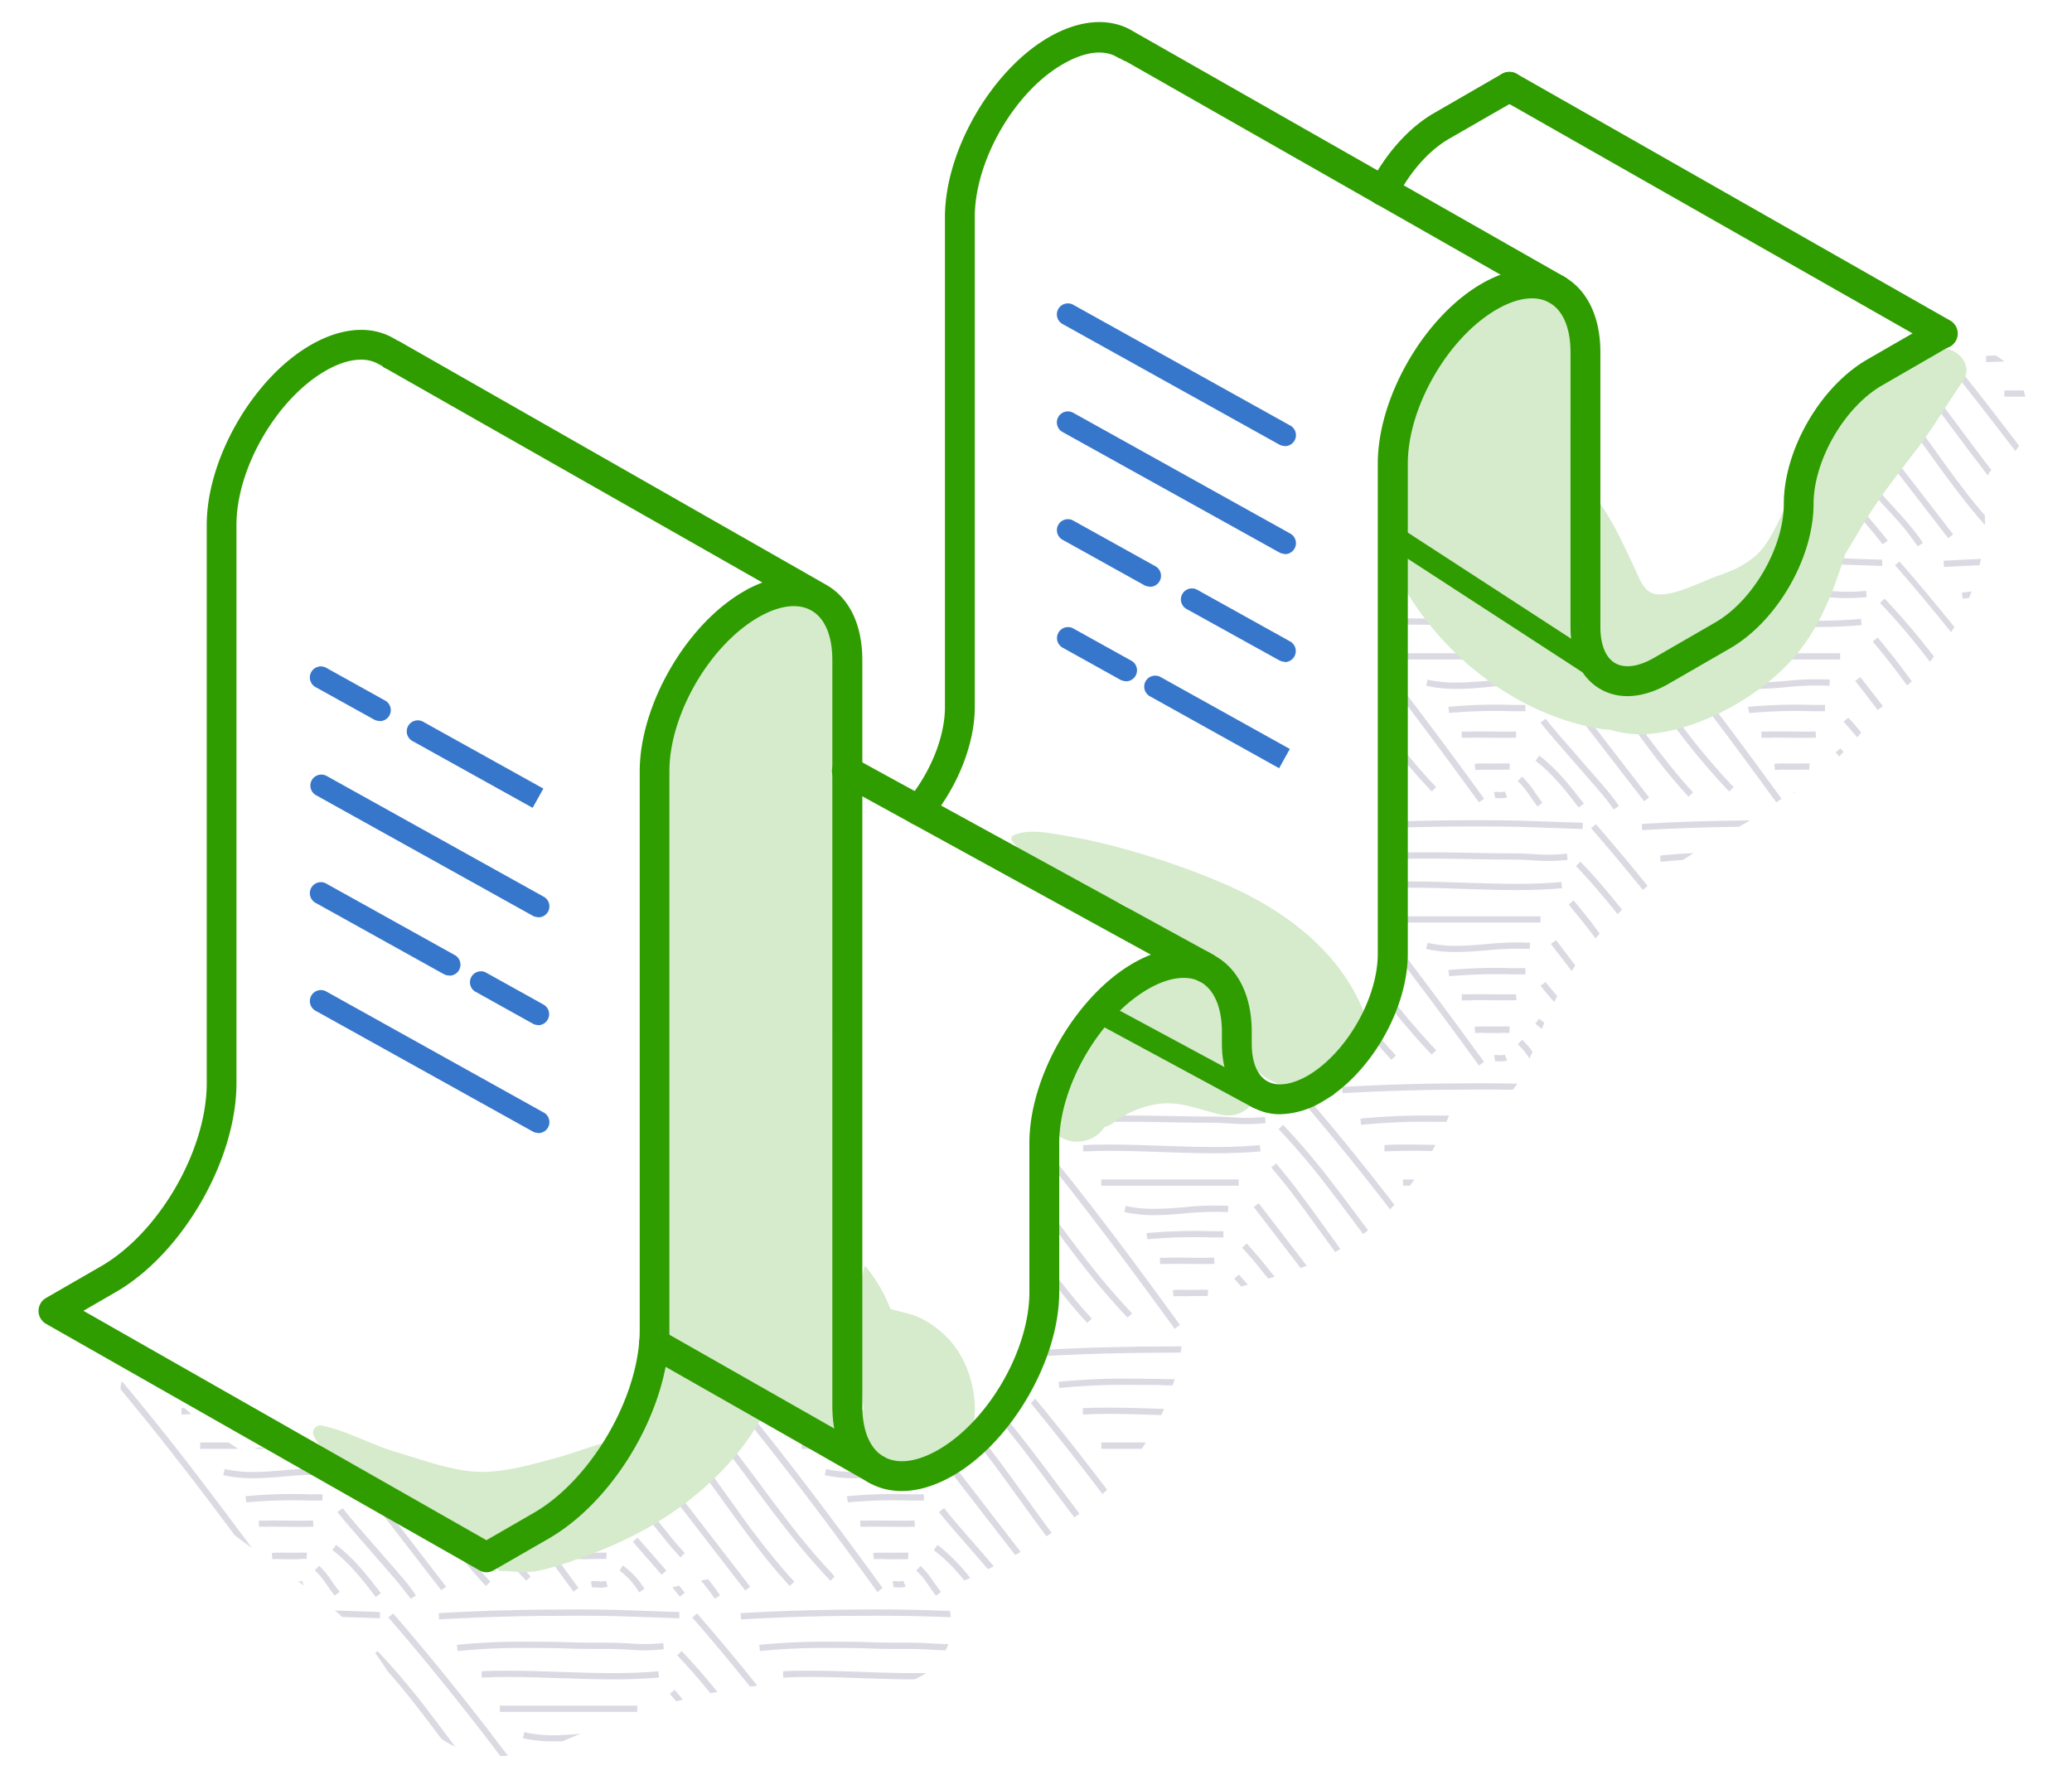 <svg id="Layer_1" data-name="Layer 1" xmlns="http://www.w3.org/2000/svg" viewBox="0 0 398 341"><defs><style>.cls-1{fill:#dbdae3;}.cls-2{fill:#d5ebcc;}.cls-3,.cls-5{fill:#2f9d00;}.cls-3{stroke:#2f9d00;stroke-miterlimit:10;stroke-width:1.5px;}.cls-4{fill:#3777cb;}</style></defs><path class="cls-1" d="M382,69.56c.95-.06,1.94-.08,3-.1a11.51,11.51,0,0,0-1.66-1.17l-1.84.07,0,1.2Z"/><path class="cls-1" d="M388.71,75H385v1.2h4A11.88,11.88,0,0,0,388.71,75Z"/><path class="cls-1" d="M347.79,102.69l-.33-1.16a5,5,0,0,1-1.49.1h-.42l-.18,1.19.55,0A6.22,6.22,0,0,0,347.79,102.69Z"/><path class="cls-1" d="M350.67,98.58l-.62,1a13.72,13.72,0,0,1,4,4.48l1.1-.48A14.7,14.7,0,0,0,350.67,98.58Z"/><path class="cls-1" d="M382.49,80.64q2.25,2.91,4.62,6a10.16,10.16,0,0,0,.73-1c-1.51-2-3-3.9-4.4-5.75-3.5-4.54-6.85-8.76-10.11-12.74l-1.35.26C375.37,71.55,378.85,75.93,382.49,80.64Z"/><path class="cls-1" d="M347.52,97.32l.07-1.2c-.34,0-.66,0-1,0q-.15.6-.27,1.2C346.73,97.3,347.11,97.3,347.52,97.32Z"/><path class="cls-1" d="M362.6,103.84c-1.74-2.25-4.35-5.22-6.65-7.83-.89-1-1.73-2-2.43-2.78l-.91.78c.7.82,1.54,1.78,2.43,2.79,2.29,2.6,4.89,5.55,6.61,7.78Z"/><path class="cls-1" d="M363.52,97.21c-1.45-1.59-3-3.23-4.28-4.95s-2.78-3.41-4.23-5l-.88.82c1.43,1.54,2.94,3.32,4.15,4.88,1.36,1.76,2.88,3.42,4.35,5s3,3.23,4.28,5c.54.7,1,1.37,1.46,2l1-.66c-.46-.69-.95-1.38-1.51-2.11C366.51,100.48,365,98.81,363.52,97.21Z"/><path class="cls-1" d="M369.82,86c2.14,3,4.36,6.07,6.63,9,1.69,2.19,3.28,4.13,4.83,5.88,0-.61,0-1.22,0-1.83-1.25-1.46-2.54-3-3.89-4.79-2.26-2.92-4.47-6-6.6-9s-4.34-6-6.59-8.94c-1.07-1.39-2.08-2.65-3.06-3.82l-.95.74c1,1.18,2,2.43,3.06,3.81C365.5,80,367.69,83,369.82,86Z"/><path class="cls-1" d="M350.56,86.11v-.62l-.31.62Z"/><path class="cls-1" d="M370.51,76.35c1.79,2.31,3.53,4.66,5.27,7s3.49,4.69,5.29,7l.74,1c.2-.33.34-.59.29-.6.14-.15.29-.29.43-.43l-.51-.67c-1.79-2.31-3.53-4.65-5.27-7s-3.49-4.7-5.29-7-3.47-4.4-5.08-6.29c-.37.18-.75.36-1.11.55C366.92,71.81,368.65,73.94,370.51,76.35Z"/><rect class="cls-1" x="365.16" y="76.84" width="1.2" height="29.22" transform="translate(20.39 242.66) rotate(-37.68)"/><path class="cls-1" d="M348.06,91.16l.76,0-.07-1.21h-.24a3.65,3.65,0,0,1-.14.35C348.26,90.58,348.16,90.87,348.06,91.16Z"/><path class="cls-1" d="M279.68,181.7a24.67,24.67,0,0,1-5.47-.56l-.27,1.17a25.32,25.32,0,0,0,5.74.59c2,0,4-.17,6-.33a53.89,53.89,0,0,1,8.15-.25l.09-1.2a56.25,56.25,0,0,0-8.34.25C283.64,181.53,281.64,181.7,279.68,181.7Z"/><path class="cls-1" d="M301,164a33.79,33.79,0,0,1-6.47.08c-1.22-.07-2.47-.14-4.1-.14-2.65,0-5.28-.05-7.92-.1s-5.28-.1-7.93-.1c-1.9,0-3.68,0-5.35.08,0,.41-.05.81-.08,1.21,1.7-.06,3.5-.08,5.43-.08,2.64,0,5.28.05,7.91.09s5.29.1,7.94.1c1.59,0,2.83.07,4,.14a35.91,35.91,0,0,0,6.67-.08Z"/><rect class="cls-1" x="269.51" y="176.04" width="26.4" height="1.2"/><path class="cls-1" d="M315.43,159.48c5.84-.35,12-.56,18.61-.65l2.15-1.23c-7.47.07-14.34.29-20.83.68Z"/><path class="cls-1" d="M301.32,173.77l.34.44c1,1.2,2.08,2.49,3.19,3.93.54.7,1.08,1.42,1.62,2.14l.81-.92c-.49-.66-1-1.31-1.48-2-1.25-1.61-2.41-3.05-3.54-4.39Z"/><path class="cls-1" d="M302.72,166.38c2.53,2.64,5.1,5.62,8,9.25.28-.29.57-.58.86-.86-2.86-3.61-5.42-6.58-8-9.22Z"/><path class="cls-1" d="M306.54,158.33l-.91.79c3.25,3.73,6.55,7.67,9.95,11.87l.55-.48.37-.31C313.09,166,309.79,162.06,306.54,158.33Z"/><path class="cls-1" d="M294.91,196.68q.64.48,1.26,1l.15-.38.32-.8c-.34-.28-.67-.55-1-.81Z"/><path class="cls-1" d="M293,186l-2.4,0a99.7,99.7,0,0,0-12.39.36l.17,1.2a100.24,100.24,0,0,1,12.2-.36l2.42,0Z"/><path class="cls-1" d="M298.9,180.61l-1,.74,4,5.2c.23-.36.45-.73.69-1.08Z"/><path class="cls-1" d="M295.92,189.39c.51.66,1.45,1.79,2.6,3.13l.6-1.15c-1-1.16-1.8-2.13-2.25-2.71Z"/><path class="cls-1" d="M299.91,169.45c-2.62.24-5.5.35-8.79.35s-6.75-.12-10.06-.23-6.71-.23-10-.23c-.77,0-1.51,0-2.23,0,0,.4-.07.8-.11,1.2l2.34,0c3.3,0,6.7.12,10,.23s6.74.23,10.1.23,6.24-.11,8.9-.35Z"/><path class="cls-1" d="M288.08,202.72a4.13,4.13,0,0,0-1.11,0l.24,1.18a3.06,3.06,0,0,1,.8,0h.48a2.63,2.63,0,0,0,1-.18l-.45-1.11A2.58,2.58,0,0,1,288.08,202.72Z"/><path class="cls-1" d="M319,165.57c1.36-.15,2.76-.26,4.23-.36.69-.44,1.38-.88,2.08-1.31-2.29.1-4.41.25-6.44.47Z"/><path class="cls-1" d="M293.81,203.37c.06-.13.11-.27.16-.41s.15-.32.4-.89a13.93,13.93,0,0,0-2-2.33l-.83.88A14,14,0,0,1,293.81,203.37Z"/><path class="cls-1" d="M269.36,157.78l0,1.2c4.71-.14,9.64-.21,14.88-.21,5.92,0,8.93.12,13.08.27,1.89.07,4,.15,6.7.23l0-1.2c-2.69-.08-4.8-.16-6.68-.23-4.17-.16-7.18-.27-13.13-.27C279,157.57,274.06,157.64,269.36,157.78Z"/><path class="cls-1" d="M291.19,191c-1.26.07-5.6,0-7.1,0-.42,0-.82,0-1.25,0s-1.2.07-2.06,0l0,1.2h.69c.58,0,1.05,0,1.48-.05a11.11,11.11,0,0,1,1.15,0c1.51,0,5.91.06,7.19,0Z"/><path class="cls-1" d="M290,197.21c-.77-.05-1.46,0-2.19,0s-1.41,0-2.24,0a20,20,0,0,0-2.34.05l.13,1.2a17.38,17.38,0,0,1,2.19,0c.86,0,1.6,0,2.3,0a20.42,20.42,0,0,1,2.07,0Z"/><path class="cls-1" d="M303.23,155.12l1-.74c-2.44-3.15-5.21-6.73-8.57-9.21l-.71,1C298.13,148.52,300.84,152,303.23,155.12Z"/><rect class="cls-1" x="269.51" y="125.5" width="26.4" height="1.2"/><path class="cls-1" d="M282.44,114.52c2.07,0,4.13.07,6.2.08l-.23-.31c-.21-.29-.43-.56-.66-.83l-.05-.07-5.24-.07c-2.64,0-5.28-.1-7.93-.1h-1.85l-.4.53a5.35,5.35,0,0,0-1.77.71c1.28,0,2.61,0,4,0C277.17,114.42,279.81,114.47,282.44,114.52Z"/><path class="cls-1" d="M292.36,149.2l-.83.87a14.55,14.55,0,0,1,2.29,2.78c.4.58.85,1.24,1.51,2.09l.95-.74c-.64-.82-1.08-1.47-1.47-2A15.38,15.38,0,0,0,292.36,149.2Z"/><path class="cls-1" d="M285.68,132a55.18,55.18,0,0,1,8.15-.24l.09-1.2a53.66,53.66,0,0,0-8.34.25c-1.94.16-3.94.32-5.9.32a24.09,24.09,0,0,1-5.47-.56l-.27,1.17a25.3,25.3,0,0,0,5.74.6C281.69,132.36,283.71,132.19,285.68,132Z"/><path class="cls-1" d="M364,108.58c3.51,4,7.08,8.29,10.78,12.88.21-.35.44-.69.64-1l0,0c-3.61-4.47-7.11-8.64-10.54-12.58Z"/><path class="cls-1" d="M348.68,120.46c3.33,0,6.24-.12,8.91-.36l-.11-1.2c-2.63.24-5.51.36-8.8.36s-6.75-.12-10.05-.23l-1.2,0-.89.55-1,.59,3,.1C341.9,120.34,345.32,120.46,348.68,120.46Z"/><path class="cls-1" d="M324.08,131.19c5.08,6.58,10.53,13.88,17.12,22.95l1-.7c-6.6-9.09-12.05-16.4-17.14-23-.87-1.13-1.74-2.24-2.59-3.33l-1.14.49Z"/><path class="cls-1" d="M295.92,138.84c1.16,1.52,4.54,5.39,7.53,8.8,2.3,2.64,4.47,5.12,5.05,5.87s1,1.37,1.46,2l1-.66c-.45-.69-.94-1.38-1.51-2.11s-2.68-3.17-5.1-5.93c-3-3.4-6.34-7.26-7.48-8.74Z"/><path class="cls-1" d="M359.73,123.22l.35.45c1,1.19,2.07,2.49,3.18,3.93s2.06,2.72,3.08,4.1c.3-.27.59-.55.88-.83-1-1.35-2-2.7-3-4-1.25-1.61-2.4-3-3.54-4.39Z"/><path class="cls-1" d="M370.51,126.89l.19.25c.27-.31.52-.64.78-1A136.93,136.93,0,0,0,362,115l-.87.83A133.14,133.14,0,0,1,370.51,126.89Z"/><path class="cls-1" d="M352,113.56c-1.21-.07-2.47-.15-4.1-.15-1.44,0-2.87,0-4.3,0-.09.4-.19.8-.28,1.19,1.52,0,3.05.05,4.58.05s2.84.07,4,.14a35.91,35.91,0,0,0,6.67-.08l-.13-1.2A35.51,35.51,0,0,1,352,113.56Z"/><path class="cls-1" d="M290.58,136.64l2.42,0v-1.21h-2.4a99.7,99.7,0,0,0-12.39.36l.17,1.19A98.38,98.38,0,0,1,290.58,136.64Z"/><path class="cls-1" d="M356.36,130.8l4.32,5.6c.33-.23.64-.48,1-.73l-4.33-5.6Z"/><path class="cls-1" d="M288.08,152.17a4.59,4.59,0,0,0-1.11,0l.24,1.18a3.57,3.57,0,0,1,.8,0l.48,0a2.82,2.82,0,0,0,1-.18l-.45-1.12A2.58,2.58,0,0,1,288.08,152.17Z"/><path class="cls-1" d="M343.24,132a55.18,55.18,0,0,1,8.15-.24l.1-1.2a53.79,53.79,0,0,0-8.35.25c-1.94.16-3.94.32-5.9.32a23.94,23.94,0,0,1-5.46-.56l-.28,1.17a25.3,25.3,0,0,0,5.74.6C339.25,132.36,341.28,132.19,343.24,132Z"/><rect class="cls-1" x="327.07" y="125.5" width="26.4" height="1.2"/><path class="cls-1" d="M340.47,141.72a11.34,11.34,0,0,1,1.16,0c1.51,0,5.9.07,7.19,0l-.07-1.2c-1.26.07-5.6,0-7.1,0-.42,0-.82,0-1.25,0a18.76,18.76,0,0,1-2.06,0l0,1.21H339C339.57,141.77,340,141.74,340.47,141.72Z"/><path class="cls-1" d="M282.91,141.72a11.14,11.14,0,0,1,1.15,0c1.51,0,5.91.07,7.19,0l-.06-1.2c-1.26.07-5.6,0-7.1,0-.42,0-.82,0-1.25,0a18.82,18.82,0,0,1-2.06,0l0,1.21h.69C282,141.77,282.48,141.74,282.91,141.72Z"/><path class="cls-1" d="M354.13,138.66c.87.93,1.76,2,2.61,3,.27-.31.53-.63.78-.94-.82-1-1.68-2-2.51-2.85Z"/><path class="cls-1" d="M285.58,147.89c.86,0,1.6,0,2.3,0a20.42,20.42,0,0,1,2.07,0l.08-1.2a20,20,0,0,0-2.19,0c-.68,0-1.41,0-2.24,0a18,18,0,0,0-2.34.05l.13,1.19A19.49,19.49,0,0,1,285.58,147.89Z"/><path class="cls-1" d="M318.34,133.17l-2.7-3.61-1.25.34,3,4c1.75,2.35,3.49,4.69,5.28,7a135.82,135.82,0,0,0,9.47,11.16l.87-.83a133.14,133.14,0,0,1-9.38-11.06C321.82,137.85,320.08,135.51,318.34,133.17Z"/><path class="cls-1" d="M343.14,147.89c.86,0,1.6,0,2.3,0a20.62,20.62,0,0,1,2.08,0l.07-1.2a20,20,0,0,0-2.19,0c-.68,0-1.4,0-2.24,0a18,18,0,0,0-2.34.05l.13,1.19A19.59,19.59,0,0,1,343.14,147.89Z"/><path class="cls-1" d="M318,145.51c2.26,2.92,4.33,5.39,6.34,7.55l.88-.82c-2-2.13-4-4.58-6.26-7.47s-4.47-6-6.61-9c-1.34-1.88-2.72-3.79-4.12-5.68q-1-.24-1.92-.57c1.72,2.29,3.42,4.65,5.07,6.95C313.55,139.49,315.76,142.57,318,145.51Z"/><path class="cls-1" d="M352.61,144.56l.66.76c.29-.28.57-.57.85-.86-.21-.23-.41-.47-.6-.69Z"/><path class="cls-1" d="M344.59,152.2l0,.16.26-.18Z"/><rect class="cls-1" x="306.75" y="127.39" width="1.2" height="29.22" transform="translate(-22.69 217.49) rotate(-37.68)"/><path class="cls-1" d="M344.56,108.24c4.19,0,6.85.13,10.29.26,1.89.07,4,.15,6.7.23l0-1.21c-2.7-.07-4.8-.15-6.69-.22-3.41-.13-6-.23-10.16-.26,0,.24-.07.47-.11.71S344.58,108.08,344.56,108.24Z"/><path class="cls-1" d="M348.15,136.64l2.41,0v-1.21h-2.4a99.76,99.76,0,0,0-12.39.36L336,137A98.26,98.26,0,0,1,348.15,136.64Z"/><path class="cls-1" d="M281,120.23c3.32.11,6.74.23,10.1.23l2.34,0c-.36-.39-.73-.79-1.08-1.19h-1.26c-3.34,0-6.75-.12-10.06-.23s-6.71-.24-10-.24c-1.33,0-2.57,0-3.75.06a9.85,9.85,0,0,0-.2,1.21c1.24,0,2.54-.06,3.95-.06C274.33,120,277.73,120.11,281,120.23Z"/><path class="cls-1" d="M284.21,209.32c2.56,0,4.57,0,6.36.06.31-.38.61-.77.9-1.19-2-.05-4.27-.08-7.26-.08-9.69,0-18.33.24-26.41.71l.07,1.2C265.92,209.55,274.54,209.32,284.21,209.32Z"/><path class="cls-1" d="M266.46,221.19c1.43-.08,2.93-.11,4.57-.11,1.34,0,2.7,0,4.06.06.22-.39.43-.79.64-1.19-1.57,0-3.15-.07-4.7-.07-1.84,0-3.51,0-5.1.11l0,1.2Z"/><path class="cls-1" d="M269.51,226.59v1.2h1.32q.45-.6.87-1.2Z"/><path class="cls-1" d="M274.53,215.51c1.11,0,2.21,0,3.31,0,.18-.4.34-.8.51-1.2-1.27,0-2.54,0-3.82,0a124.09,124.09,0,0,0-13.21.6l.13,1.2A121.51,121.51,0,0,1,274.53,215.51Z"/><path class="cls-1" d="M253.85,205.43l-.51.33Z"/><path class="cls-1" d="M285.06,204c-6.61-9.09-12.06-16.4-17.15-23l-.47-.6c-.09.53-.19,1.06-.28,1.6,5,6.51,10.41,13.73,16.92,22.7Z"/><path class="cls-1" d="M259.64,203.74l-1.22-1.59-1,.72,1.24,1.6Z"/><path class="cls-1" d="M275.87,201.77a133.42,133.42,0,0,1-9.38-11.06c-.33-.42-.65-.85-1-1.27-.13.48-.27,1-.4,1.46.14.18.27.37.42.55A137.59,137.59,0,0,0,275,202.61Z"/><path class="cls-1" d="M217.46,201.77c-1.67-1.73-3.35-3.62-5.11-5.73-.37.18-.73.38-1.08.58,1.84,2.21,3.59,4.18,5.32,6Z"/><path class="cls-1" d="M209.72,202.79c-.82-.89-1.66-1.85-2.52-2.85-.27.31-.53.63-.77.95.82,1,1.62,1.87,2.41,2.72Z"/><path class="cls-1" d="M268.14,202.79c-1.61-1.73-3.26-3.67-5-5.86-.16.44-.34.87-.51,1.29,1.6,2,3.13,3.78,4.62,5.39Z"/><path class="cls-1" d="M226.64,204c-2.12-2.92-4.11-5.63-6-8.22a9.52,9.52,0,0,0-2-.75c2.22,3,4.57,6.21,7.09,9.68Z"/><path class="cls-1" d="M179,315.73c-1.22-.07-2.47-.14-4.1-.14-2.65,0-5.28,0-7.92-.1s-5.28-.09-7.93-.09a124.09,124.09,0,0,0-13.21.6l.13,1.2a121.51,121.51,0,0,1,13.08-.6c2.64,0,5.28,0,7.91.1s5.29.09,7.94.09c1.59,0,2.83.07,4,.14.93.06,1.81.11,2.75.12a12.7,12.7,0,0,0,.51-1.2C181,315.85,180,315.79,179,315.73Z"/><path class="cls-1" d="M175.59,321.43c-3.34,0-6.75-.11-10.06-.23s-6.71-.23-10-.23c-1.84,0-3.51,0-5.1.11l0,1.2h.51c1.43-.08,2.93-.11,4.57-.11,3.3,0,6.7.12,10,.23s6.74.24,10.1.24a11.12,11.12,0,0,0,2.28-1.23C177.13,321.43,176.37,321.43,175.59,321.43Z"/><path class="cls-1" d="M181.81,309.47c-4.17-.15-7.18-.27-13.13-.27-9.69,0-18.33.23-26.41.71l.07,1.2c8-.47,16.67-.7,26.34-.7,5.92,0,8.93.11,13.08.26l.89,0c-.05-.4-.11-.81-.2-1.21Z"/><path class="cls-1" d="M101,316.6c2.65,0,5.28,0,7.92.1s5.28.09,7.93.09c1.59,0,2.83.07,4,.14a35.06,35.06,0,0,0,6.67-.08l-.13-1.19a34.53,34.53,0,0,1-6.47.07c-1.21-.07-2.47-.14-4.1-.14-2.64,0-5.28,0-7.91-.1s-5.29-.09-7.94-.09a124.22,124.22,0,0,0-13.21.6l.13,1.2A121.51,121.51,0,0,1,101,316.6Z"/><path class="cls-1" d="M73,309.7c-2.69-.08-4.8-.16-6.68-.23l-2-.07c.48.42,1,.82,1.43,1.26h.51c1.89.08,4,.15,6.7.23Z"/><path class="cls-1" d="M100.71,332.77l-.27,1.17a25.32,25.32,0,0,0,5.74.59c.62,0,1.24,0,1.86,0l.72-.3c.92-.39,1.84-.77,2.77-1.14-1.77.14-3.58.28-5.35.28A24.09,24.09,0,0,1,100.71,332.77Z"/><path class="cls-1" d="M110.72,310.41c5.92,0,8.92.11,13.07.26,1.89.08,4,.15,6.7.23l0-1.2c-2.7-.08-4.8-.16-6.69-.23-4.17-.15-7.18-.27-13.12-.27-9.7,0-18.34.23-26.42.71l.07,1.2C92.43,310.64,101,310.41,110.72,310.41Z"/><path class="cls-1" d="M81,329.07q1.92,2.49,3.79,5a18.39,18.39,0,0,0,2,1.19c.21.11.43.19.64.29l-.16-.21c-1.75-2.35-3.5-4.69-5.29-7a137.29,137.29,0,0,0-9.46-11.15l-.45.42c.83,1.09,1.6,2.23,2.34,3.41C76.5,323.36,78.65,326,81,329.07Z"/><path class="cls-1" d="M129.61,324.64l-.94.76.35.45c.3.32.58.66.87,1l1.28-.32C130.64,325.88,130.12,325.25,129.61,324.64Z"/><path class="cls-1" d="M93,322.28c1.43-.08,2.93-.11,4.57-.11,3.31,0,6.71.12,10,.23s6.74.24,10.1.24,6.24-.12,8.91-.36l-.11-1.2c-2.63.24-5.51.35-8.8.35s-6.75-.11-10.05-.23-6.71-.23-10-.23c-1.84,0-3.51,0-5.1.11l0,1.2Z"/><rect class="cls-1" x="96.01" y="327.68" width="26.4" height="1.2"/><path class="cls-1" d="M94,332.63c-6.55-8.49-12.6-15.9-18.49-22.67l-.91.79c5.87,6.75,11.91,14.14,18.45,22.61l3.06,4c.48,0,1,0,1.45-.08C96.32,335.69,95.13,334.13,94,332.63Z"/><path class="cls-1" d="M145.47,323.84c-4-5-7.82-9.56-11.58-13.88l-.91.79c3.61,4.14,7.28,8.53,11.09,13.27C144.53,324,145,323.9,145.47,323.84Z"/><path class="cls-1" d="M136.48,325.32l1.34-.27c-2.44-3-4.67-5.56-6.88-7.87l-.87.83C132.14,320.17,134.23,322.55,136.48,325.32Z"/><path class="cls-1" d="M226.77,259.86c0-.2.08-.4.11-.6s.05-.4.08-.6h-.71c-9.62,0-18.2.23-26.22.69,0,.41,0,.81,0,1.21,8-.47,16.61-.7,26.24-.7Z"/><path class="cls-1" d="M216.56,266.06c2.65,0,5.28,0,7.92.09h.78c.13-.39.26-.79.38-1.19l-1.14,0c-2.64-.05-5.29-.1-7.94-.1a121.39,121.39,0,0,0-13.21.61l.13,1.2A121.51,121.51,0,0,1,216.56,266.06Z"/><path class="cls-1" d="M180.09,296.8l-.71,1a34.09,34.09,0,0,1,5.85,5.85l1.14-.5A35.45,35.45,0,0,0,180.09,296.8Z"/><path class="cls-1" d="M223.1,270.66c-3.3-.12-6.71-.23-10-.23-1.84,0-3.51,0-5.1.1l0,1.21h.5c1.43-.08,2.93-.11,4.57-.11,3.3,0,6.69.12,10,.23.18-.39.36-.79.53-1.19Z"/><path class="cls-1" d="M177.47,287.08h-2.4a99.7,99.7,0,0,0-12.39.36l.17,1.19a102.44,102.44,0,0,1,12.2-.35l2.42,0Z"/><path class="cls-1" d="M178.29,304.48c.4.58.85,1.24,1.51,2.09l.95-.73c-.64-.83-1.08-1.47-1.47-2a15.69,15.69,0,0,0-2.45-3l-.83.88A14.21,14.21,0,0,1,178.29,304.48Z"/><path class="cls-1" d="M175.66,292.11c-1.26.07-5.6,0-7.1,0-.42,0-.82,0-1.25,0s-1.2.07-2.06,0l0,1.2h.69c.58,0,1,0,1.47,0s.77-.05,1.16,0c1.51,0,5.91.07,7.19,0Z"/><path class="cls-1" d="M209.5,282.08c-3.69-4.78-7.22-9.21-10.66-13.39l-.82.9c3.39,4.13,6.88,8.5,10.53,13.23,1.06,1.37,2.13,2.78,3.23,4.22l.87-.85Z"/><path class="cls-1" d="M183.37,281.7l-1,.74L195,298.75l1.05-.61Z"/><path class="cls-1" d="M188.82,298.48c-3-3.4-6.34-7.26-7.48-8.74l-1,.74c1.16,1.51,4.54,5.38,7.53,8.8l1.91,2.19,1.11-.56Z"/><path class="cls-1" d="M201.84,285.52c1.5,2,3,4,4.52,6l1-.71c-1.53-2-3-4-4.52-6-1.75-2.34-3.5-4.69-5.29-7-1.24-1.6-2.42-3.08-3.56-4.47l-.93.76q1.69,2.06,3.54,4.45C198.36,280.84,200.1,283.18,201.84,285.52Z"/><path class="cls-1" d="M170.36,277.9c-1.11-.29-2.24-.54-3.38-.77H154v1.21H171.7A11.67,11.67,0,0,0,170.36,277.9Z"/><path class="cls-1" d="M172.55,303.8a4.59,4.59,0,0,0-1.11,0l.24,1.18a3.57,3.57,0,0,1,.8,0l.48,0a2.82,2.82,0,0,0,1-.18l-.45-1.11A2.6,2.6,0,0,1,172.55,303.8Z"/><path class="cls-1" d="M170.15,283.66a58.21,58.21,0,0,1,7.73-.27,13.46,13.46,0,0,0-.91-1.23,64.86,64.86,0,0,0-6.92.3c-1.94.16-3.94.33-5.9.33a24.06,24.06,0,0,1-5.47-.57l-.27,1.18a25.32,25.32,0,0,0,5.74.59C166.16,284,168.18,283.82,170.15,283.66Z"/><path class="cls-1" d="M174.5,298.3c-.77-.05-1.46,0-2.19,0s-1.41,0-2.24,0a20,20,0,0,0-2.34.05l.13,1.2a17.38,17.38,0,0,1,2.19,0c.86,0,1.6,0,2.3,0s1.37,0,2.07,0Z"/><path class="cls-1" d="M195.88,288.14c1.67,2.32,3.38,4.7,5.13,7l1-.65c-1.76-2.34-3.48-4.74-5.17-7.08-2.13-3-4.33-6-6.58-8.95-.39-.51-.77-1-1.15-1.46-.33.23-.67.45-1,.68l1.19,1.52C191.55,282.12,193.75,285.18,195.88,288.14Z"/><path class="cls-1" d="M216.21,282.37l.11-.13-.07,0Z"/><path class="cls-1" d="M211.54,278.34h7.76c.27-.4.55-.8.81-1.21h-8.57Z"/><path class="cls-1" d="M64.56,296.8l-.71,1c3.22,2.38,5.93,5.89,8.32,9l1-.73C70.69,302.86,67.92,299.28,64.56,296.8Z"/><path class="cls-1" d="M85.7,304.83,74.27,290l-2.66-1.49,13.14,17Z"/><path class="cls-1" d="M78.9,307.18l1-.66c-.45-.69-.94-1.38-1.51-2.11s-2.68-3.16-5.1-5.93c-3-3.4-6.34-7.26-7.48-8.74l-1,.74c1.16,1.51,4.54,5.38,7.53,8.8,2.3,2.63,4.47,5.12,5,5.87S78.46,306.52,78.9,307.18Z"/><path class="cls-1" d="M101.93,302.86c-1.29-1.34-2.59-2.78-3.93-4.34-.34.23-.69.45-1,.64,1.39,1.63,2.75,3.13,4.09,4.53Z"/><path class="cls-1" d="M114.38,299.5c.71,0,1.37,0,2.08,0l.07-1.2c-.76-.05-1.46,0-2.19,0s-1.4,0-2.24,0a20,20,0,0,0-2.34.05l.13,1.2a17.45,17.45,0,0,1,2.19,0C112.94,299.54,113.68,299.53,114.38,299.5Z"/><path class="cls-1" d="M111.11,305.07c-2.67-3.68-5.15-7.06-7.5-10.23l-1,.65c2.36,3.19,4.85,6.58,7.54,10.29Z"/><rect class="cls-1" x="134.1" y="279.02" width="1.2" height="29.22" transform="translate(-151.39 143.59) rotate(-37.68)"/><path class="cls-1" d="M117.69,292.11c-1.26.07-5.6,0-7.1,0-.42,0-.82,0-1.25,0s-1.07.06-1.8,0a2.48,2.48,0,0,0-.26.19l0,1h.69c.58,0,1,0,1.48,0s.77-.05,1.15,0c1.52,0,5.91.07,7.2,0Z"/><path class="cls-1" d="M135.85,305.15c.54.7,1,1.36,1.46,2l1-.66c-.46-.69-.95-1.38-1.51-2.11l-.81-1-1.34.27C135.07,304.16,135.47,304.65,135.85,305.15Z"/><path class="cls-1" d="M57.29,303.81l1.1.82-.37-.9A2.26,2.26,0,0,1,57.29,303.81Z"/><path class="cls-1" d="M63.75,303.8a15.69,15.69,0,0,0-2.45-3l-.83.88a14.21,14.21,0,0,1,2.29,2.77c.4.58.85,1.24,1.51,2.09l1-.73C64.58,305,64.14,304.37,63.75,303.8Z"/><path class="cls-1" d="M114.86,305a5.9,5.9,0,0,0,1.87-.15l-.33-1.15a5,5,0,0,1-1.49.09,7.27,7.27,0,0,0-1.39,0l.18,1.19A5.65,5.65,0,0,1,114.86,305Z"/><path class="cls-1" d="M120.33,283.41l.1-1.2c-.61,0-1.24-.07-1.89-.07-.33.41-.66.81-1,1.21C118.51,283.34,119.46,283.34,120.33,283.41Z"/><path class="cls-1" d="M86.31,296.26l.66.88c2.26,2.92,4.33,5.39,6.34,7.56l.88-.82c-1.74-1.88-3.54-4-5.46-6.45-.54-.27-1-.51-1.38-.67Z"/><path class="cls-1" d="M124.89,298.18c-.89-1-1.73-2-2.43-2.78l-.91.79c.7.82,1.54,1.77,2.43,2.79s2.08,2.36,3.11,3.55l.91-.78C127,300.55,125.9,299.33,124.89,298.18Z"/><path class="cls-1" d="M122.78,305.94l1-.73a15.39,15.39,0,0,0-4.15-4.46l-.62,1A14.1,14.1,0,0,1,122.78,305.94Z"/><path class="cls-1" d="M119.5,287.08h-2.4l-3.12,0c-.44.4-.87.81-1.32,1.2l4.43,0,2.41,0Z"/><path class="cls-1" d="M131.54,306c-.34-.44-.71-.9-1.1-1.38l-1.29.33c.52.63,1,1.23,1.44,1.78Z"/><path class="cls-1" d="M48.92,278.34h2l-.15-.07A2,2,0,0,0,48.92,278.34Z"/><path class="cls-1" d="M122.41,277.13h-.13c-.3.4-.59.81-.88,1.21h1Z"/><path class="cls-1" d="M126.5,271.46c0,.1-.11.19-.17.29l.2,0Z"/><path class="cls-1" d="M131.54,298.38c-1.16-1.28-2.32-2.59-3.36-3.95-1.24-1.59-2.78-3.4-4.23-5l-.88.82c1.43,1.54,2.94,3.31,4.15,4.88,1.09,1.41,2.29,2.76,3.48,4.07l.08-.07C131,298.92,131.28,298.64,131.54,298.38Z"/><path class="cls-1" d="M169.53,305.07c-6.61-9.1-12.06-16.4-17.15-23-3-3.91-5.93-7.58-8.77-11.08-.87-.64-2.78-2.19-2.91-3.56-1.82-2.19-3.6-4.3-5.37-6.35l-.28,0a6.84,6.84,0,0,0-1.36,0c5.65,6.52,11.46,13.66,17.74,21.79,5.08,6.58,10.52,13.87,17.12,23Z"/><path class="cls-1" d="M60.16,282.15c-1.85,0-3.8.15-5.64.31s-3.94.33-5.9.33a24.06,24.06,0,0,1-5.47-.57l-.27,1.18a25.32,25.32,0,0,0,5.74.59c2,0,4-.17,6-.33a55.81,55.81,0,0,1,8-.26C61.8,283,61,282.53,60.16,282.15Z"/><path class="cls-1" d="M35.4,271.74c.44,0,.89-.06,1.35-.07L36,271l-.54-.48-.59,0,0,1.21Z"/><path class="cls-1" d="M160.34,302.86A133.42,133.42,0,0,1,151,291.8c-1.79-2.31-3.53-4.65-5.27-7s-3.49-4.69-5.29-7a137.59,137.59,0,0,0-9.46-11.16l-.87.84a133.42,133.42,0,0,1,9.38,11.06c1.79,2.31,3.53,4.65,5.27,7s3.49,4.7,5.29,7a135.58,135.58,0,0,0,9.46,11.15Z"/><path class="cls-1" d="M61.94,287.08H59.53a99.6,99.6,0,0,0-12.38.36l.17,1.19a102.44,102.44,0,0,1,12.2-.35l2.42,0Z"/><path class="cls-1" d="M43.89,277.13H38.45v1.21h7.31Z"/><path class="cls-1" d="M31,266.59a3.78,3.78,0,0,1-.55-.89c0-.09-.09-.17-.13-.25h-.07l.13,1.2Z"/><path class="cls-1" d="M58.89,299.5l.08-1.2c-.77-.05-1.46,0-2.19,0s-1.41,0-2.24,0a20,20,0,0,0-2.34.05l.13,1.2a17.38,17.38,0,0,1,2.19,0c.86,0,1.6,0,2.3,0S58.19,299.46,58.89,299.5Z"/><path class="cls-1" d="M60.13,292.11c-1.26.07-5.61,0-7.1,0-.42,0-.82,0-1.26,0s-1.19.07-2.05,0l0,1.2h.69c.58,0,1.05,0,1.47,0s.77-.05,1.16,0c1.51,0,5.91.07,7.19,0Z"/><path class="cls-1" d="M129,275.29c1,1.21,2.06,2.5,3.17,3.94,2.24,2.89,4.43,5.95,6.56,8.91s4.36,6.06,6.63,9,4.32,5.39,6.33,7.56l.89-.82c-2-2.15-4-4.59-6.27-7.47s-4.47-6-6.6-9-4.34-6-6.59-8.95c-1.25-1.61-2.41-3.05-3.54-4.39l-.94.76S129,275.3,129,275.29Z"/><path class="cls-1" d="M255.27,236.9c-2.13-3-4.34-6-6.59-9-1.25-1.62-2.41-3-3.54-4.39l-.94.75.35.45c1,1.19,2.07,2.49,3.18,3.92,2.24,2.9,4.43,6,6.56,8.92l2.18,3,1-.6Z"/><path class="cls-1" d="M217.46,252.32a133.14,133.14,0,0,1-9.38-11.06c-1.79-2.32-3.53-4.66-5.27-7l-1.65-2.2c-.07.58-.13,1.17-.19,1.75l.87,1.17c1.75,2.35,3.49,4.69,5.28,7a135.82,135.82,0,0,0,9.47,11.16Z"/><path class="cls-1" d="M233.17,209.39a27.45,27.45,0,0,0-3.42-1.26l-3.5,0c-8.14,0-15.53.17-22.47.5,0,.4,0,.8,0,1.21,6.93-.34,14.31-.5,22.44-.5C229.07,209.32,231.23,209.34,233.17,209.39Z"/><path class="cls-1" d="M208.84,254.15l.88-.82c-2-2.14-4-4.58-6.26-7.47-1.06-1.37-2.11-2.77-3.14-4.18,0,.64-.06,1.28-.08,1.92.75,1,1.5,2,2.26,3C204.76,249.51,206.83,252,208.84,254.15Z"/><path class="cls-1" d="M243,214.57a34.53,34.53,0,0,1-6.47.07c-1.21-.07-2.47-.14-4.1-.14-2.64,0-5.28-.05-7.91-.1s-5.29-.09-7.94-.09a124.24,124.24,0,0,0-12.52.54c-.09.41-.17.82-.26,1.23a122.21,122.21,0,0,1,12.78-.57c2.65,0,5.28.05,7.92.1s5.28.09,7.93.09c1.59,0,2.83.08,4,.15a36.81,36.81,0,0,0,6.67-.08Z"/><path class="cls-1" d="M242,220c-2.63.24-5.51.36-8.8.36s-6.75-.12-10.05-.24-6.71-.23-10-.23c-1.84,0-3.51,0-5.1.11l0,1.2h.5c1.43-.08,2.93-.11,4.57-.11,3.31,0,6.71.12,10,.24s6.74.23,10.1.23,6.24-.12,8.91-.36Z"/><path class="cls-1" d="M249.42,208.88l-.91.79c5.87,6.74,11.91,14.13,18.45,22.6l.06.08.82-.9C261.31,223,255.28,215.61,249.42,208.88Z"/><path class="cls-1" d="M241.78,231.16l-.95.73,9,11.72,1.17-.45Z"/><path class="cls-1" d="M229.91,249a20.62,20.62,0,0,1,2.08,0l.07-1.2a20,20,0,0,0-2.19,0c-.68,0-1.4,0-2.24,0a18,18,0,0,0-2.34.05l.13,1.19a19.59,19.59,0,0,1,2.19,0C228.47,249,229.21,249,229.91,249Z"/><path class="cls-1" d="M226.64,254.52c-6.6-9.08-12-16.39-17.14-23-2.38-3.08-4.69-6-7-8.84-.09.53-.17,1.07-.26,1.6,2.05,2.56,4.13,5.2,6.27,8,5.08,6.59,10.52,13.88,17.12,23Z"/><path class="cls-1" d="M243.71,243.89c-1.24-1.59-2.78-3.4-4.23-5l-.88.82c1.43,1.53,2.94,3.31,4.15,4.88l.86,1.06,1.25-.38C244.46,244.84,244.08,244.37,243.71,243.89Z"/><rect class="cls-1" x="211.54" y="226.59" width="26.4" height="1.2"/><path class="cls-1" d="M238.4,247.17l1.29-.36c-.62-.7-1.19-1.36-1.7-1.95l-.91.79Z"/><path class="cls-1" d="M261.22,234.26c-1.75-2.35-3.49-4.69-5.29-7a135.89,135.89,0,0,0-9.46-11.16l-.87.83A135.1,135.1,0,0,1,255,228c1.79,2.32,3.53,4.66,5.27,7l1.57,2.09c.31-.24.63-.49.94-.75Z"/><path class="cls-1" d="M232.62,237.73H235v-1.2l-2.4,0a101.62,101.62,0,0,0-12.39.37l.18,1.19A98.26,98.26,0,0,1,232.62,237.73Z"/><path class="cls-1" d="M227.71,233.11a55.18,55.18,0,0,1,8.15-.24l.1-1.2a55,55,0,0,0-8.35.24c-1.94.17-3.94.33-5.9.33a23.94,23.94,0,0,1-5.46-.56l-.28,1.17a25.3,25.3,0,0,0,5.74.6C223.72,233.45,225.75,233.28,227.71,233.11Z"/><path class="cls-1" d="M224.94,242.81a11.34,11.34,0,0,1,1.16,0c1.51,0,5.9.07,7.19,0l-.07-1.2c-1.26.07-5.6,0-7.1,0-.42,0-.82,0-1.25,0a18.4,18.4,0,0,1-2.06,0l0,1.21h.69C224,242.86,224.51,242.83,224.94,242.81Z"/><path class="cls-1" d="M201.23,254.28l-1.16-1.5c0,.65,0,1.3,0,2l.22.28Z"/><path class="cls-1" d="M269,145.22c2.11,2.57,4.08,4.8,6,6.84l.87-.83c-2.26-2.36-4.54-5-7-8.08C268.89,143.84,268.92,144.53,269,145.22Z"/><path class="cls-1" d="M284.08,154.14l1-.7c-6.61-9.1-12.06-16.4-17.15-23l-.67-.87c.06.77.15,1.53.25,2.29C272.42,138.27,277.71,145.37,284.08,154.14Z"/><path class="cls-1" d="M45.06,294.93c1.1.83,2.2,1.66,3.32,2.46-4.2-5.69-8-10.69-11.53-15.31-4.7-6.08-9.13-11.61-13.44-16.74a4.56,4.56,0,0,0-.25,1.34v.23c4.08,4.9,8.29,10.15,12.74,15.91,2.89,3.73,5.9,7.72,9.16,12.11"/><path class="cls-1" d="M373.4,108.93q3.35-.2,6.84-.33c.1-.41.19-.81.27-1.22-2.45.1-4.84.21-7.18.35Z"/><path class="cls-1" d="M376.85,113.83,377,115l1.22-.12c.17-.41.34-.83.5-1.25C378.07,113.7,377.46,113.76,376.85,113.83Z"/><path class="cls-2" d="M263,197.36c-3.92-13.09-14.78-21.69-26.83-27.12a146.51,146.51,0,0,0-20-7.08,104.11,104.11,0,0,0-11-2.51c-3.17-.54-7.36-1.5-10.37-.23a.73.73,0,0,0-.44,1.06c1.43,2.18,3.81,3.16,6,4.49,3,1.77,6.08,3.25,9.14,4.82,2.21,1.15,4.47,2.2,6.75,3.23.35.31.71.62,1,.9,1.92,1.53,3.85,3.05,5.73,4.63l6.31,5.23a12.47,12.47,0,0,0-8.38,2.09c-1.45.92-2.7,2.66-4.13,3.77a7.42,7.42,0,0,0-4.11,1.62,29.59,29.59,0,0,0-10.55,16.59,12.91,12.91,0,0,0-.86,4.74c0,6.61,8,7.39,10.9,2.94a5.4,5.4,0,0,0,1.73-.84A18.24,18.24,0,0,1,223.3,212c3.93-.3,7.41,1.29,11.17,2.13,5.39,1.21,8.55-4.38,7.25-8.28a9.92,9.92,0,0,0,11.8,1.61,7.07,7.07,0,0,0,2.83-3C260.1,205,264.37,202,263,197.36Zm-24.57-2.46a11.82,11.82,0,0,0-.2,1.42,22.81,22.81,0,0,0-1.33-5.23l1.61,1.38c.14.1.28.22.42.33A12.58,12.58,0,0,0,238.39,194.9Z"/><path class="cls-2" d="M183.13,258.33a18.45,18.45,0,0,0-7.2-5.5c-1-.42-3-.81-4.89-1.37a30.29,30.29,0,0,0-4.8-8.21.11.11,0,0,0-.17.05,29.1,29.1,0,0,0-1,7,3.51,3.51,0,0,0,0,2.88c.07,4.1.47,8.26.44,12a32.11,32.11,0,0,0,.42,5.66,1.43,1.43,0,0,0-.51.45c-1.65,2.43.67,6.65,2.13,8.71,1,1.44,3,2.48,4.71,1.8a3,3,0,0,0,1.08-.71c.19.08.37.17.57.24a5.59,5.59,0,0,0,4.92-.27,5.48,5.48,0,0,0,6.51-2.53C188.77,272.49,187.31,263.65,183.13,258.33Z"/><path class="cls-2" d="M371.35,67.43a40.4,40.4,0,0,0-9.45,4.35,42.06,42.06,0,0,0-9.28,9,68.29,68.29,0,0,0-7.47,11.63c-2,4-3.4,8.33-5.89,12-2.19,3.25-5.45,4.9-9.07,6.14-3.28,1.12-8.21,3.86-11.71,3.64-2.66-.17-3.43-2.74-4.49-5-2.13-4.53-4.08-8.88-7-13,0,0-.08,0-.09,0-1.07,5.3-1,10.5-1.08,15.9a26.58,26.58,0,0,0,.68,7.68c-.45-.49-.89-1-1.33-1.5a19.29,19.29,0,0,0-.2-4.07c-.51-3.78-1-7.55-1.23-11.36a196.88,196.88,0,0,1-.44-20.18c.26-9.2,2.93-26.86-10.87-27.91-5.47-.41-9.35,2.91-12.24,7.46-7.12,3.14-9.05,11.09-9.73,18.45A119,119,0,0,0,270,94.27a5.54,5.54,0,0,0,.12,3.53c.07,1.48.17,3,.28,4.44a7,7,0,0,0-1.92,8.37c7.66,14.84,22.71,26.88,39.37,29.48a8.25,8.25,0,0,0,1.39.09,19.87,19.87,0,0,0,7.45.83c9.68-.78,20.9-6.95,27.39-14.13,5.35-5.92,8-13,10.34-20.41,1.53-2.5,3-5.06,4.56-7.54,2.76-4.3,5.91-8.32,9-12.36,3.33-4.29,5.95-8.86,9-13.26C379.6,69.7,374.71,65.51,371.35,67.43Z"/><path class="cls-2" d="M162.78,270.08V126.81c0-5.93-2.09-10.09-5.48-12s-8-1.62-13,1.32c-10.22,5.9-18.51,20.26-18.51,32.07V255.44c0,.85,0,1.72-.11,2.6l1.11.63q-.7,2.43-1.54,4.82a79.12,79.12,0,0,1-3.93,9.36c-.62,1.25-1.32,2.47-2,3.71-4.2.56-8.39,2.44-12.38,3.5-5.11,1.36-10.92,3.12-16.25,2.63-4.82-.45-9.88-2.33-14.51-3.69-4.83-1.43-9.45-4.1-14.33-5.12a1.4,1.4,0,0,0-1.56,2c2.33,4.57,7.77,7.82,11.9,10.66,5.18,3.56,10.53,7.34,16.62,9.15a28.59,28.59,0,0,0,9.78,1c-1,1.14-1.85,2.34-3,3.6a.9.9,0,0,0,.63,1.52c2.68.05,4.67.45,7.37-.07a49.23,49.23,0,0,0,7.22-2.19A81.51,81.51,0,0,0,125.36,293c9.07-5.42,17.27-13,21.92-22.62l21.08,12C164.91,280.39,162.78,276.14,162.78,270.08Z"/><path class="cls-3" d="M75.45,70.32a2.11,2.11,0,0,1-1-.27L74.28,70a2.12,2.12,0,0,1,2.07-3.69l.14.08a2.12,2.12,0,0,1-1,4Z"/><path class="cls-3" d="M93.45,301.31a2,2,0,0,1-1-.28L9.22,253.68a2.11,2.11,0,0,1,0-3.67l10.56-6.09c11.4-6.59,20.68-22.67,20.68-35.83V100.84c0-12.46,8.78-27.67,19.58-33.9,5.59-3.23,11-3.7,15.14-1.33l.37.21.17.1.27.16,0,0,.19.11.09.05.08,0,.11.06L158.33,113c4.24,2.41,6.56,7.33,6.56,13.86V270.08c0,5.07,1.6,8.78,4.51,10.43s6.88,1.17,11.23-1.34c9.84-5.68,17.85-19.55,17.85-30.92V219.59c0-12.46,8.77-27.66,19.56-33.89,5.22-3,10.33-3.63,14.39-1.73a2.12,2.12,0,0,1-1.8,3.83c-2.77-1.29-6.48-.74-10.47,1.56-9.62,5.56-17.45,19.12-17.45,30.23v28.66c0,12.71-9,28.23-20,34.58-5.7,3.29-11.18,3.77-15.43,1.36s-6.65-7.45-6.65-14.11V126.81c0-4.94-1.56-8.56-4.4-10.17s-6.7-1.14-10.94,1.31c-9.63,5.56-17.46,19.13-17.46,30.24V255.44c0,.95,0,1.88-.12,2.78-1.16,14.13-10.92,29.92-22.68,36.71L94.5,301A2.07,2.07,0,0,1,93.45,301.31ZM14.52,251.83l78.92,44.93,9.51-5.49c10.49-6.06,19.53-20.74,20.58-33.41.07-.78.1-1.59.1-2.42V148.19c0-12.46,8.78-27.67,19.58-33.9a22.66,22.66,0,0,1,5.06-2.2l-73.84-42L74.24,70l-.14-.08L74,69.79l-.36-.21-.16-.08L73,69.25c-2.75-1.56-6.63-1.1-10.87,1.35-9.62,5.56-17.46,19.13-17.46,30.24V208.09c0,14.51-10.23,32.23-22.8,39.49Zm61-186h0Z"/><path class="cls-3" d="M245.9,213.31a9.81,9.81,0,0,1-5-1.29c-3.51-2-5.44-6.12-5.44-11.53v-2.27c0-5.13-1.76-8.92-4.82-10.39a2.11,2.11,0,0,1,1.83-3.81c4.59,2.2,7.22,7.38,7.22,14.2v2.27c0,3.83,1.18,6.62,3.33,7.86s5.15.87,8.47-1c7.67-4.43,13.91-15.24,13.91-24.1V89.06c0-12.46,8.78-27.66,19.56-33.9,5.62-3.23,11-3.7,15.16-1.32s6.54,7.31,6.54,13.84v52.76c0,3.71,1.14,6.41,3.21,7.61s5,.83,8.18-1l11.82-6.83c7.46-4.3,13.52-14.8,13.52-23.41,0-10.12,6.87-22,15.63-27.08l13-7.5a2.11,2.11,0,1,1,2.11,3.66l-13,7.51c-7.45,4.3-13.52,14.81-13.52,23.41,0,10.13-6.87,22-15.63,27.08l-11.82,6.82c-4.58,2.64-9,3-12.42,1s-5.32-6-5.32-11.27V67.68c0-4.94-1.57-8.55-4.41-10.17s-6.69-1.14-10.94,1.32C277.5,64.39,269.67,78,269.67,89.06v94.15c0,10.38-7,22.57-16,27.76A15.71,15.71,0,0,1,245.9,213.31Z"/><path class="cls-3" d="M168.36,284.47a2.09,2.09,0,0,1-1.05-.28l-42.72-24.32a2.11,2.11,0,0,1,2.09-3.67l42.72,24.31a2.12,2.12,0,0,1-1,4Z"/><path class="cls-3" d="M265.76,38.8a2.06,2.06,0,0,1-1-.23,2.1,2.1,0,0,1-.92-2.84c2.95-5.8,7.33-10.67,12-13.36l13-7.51A2.11,2.11,0,1,1,291,18.52L278,26c-4,2.3-7.76,6.53-10.36,11.62A2.1,2.1,0,0,1,265.76,38.8Z"/><path class="cls-3" d="M373.11,66.16a2.08,2.08,0,0,1-1-.28L288.89,18.53A2.12,2.12,0,0,1,291,14.85L374.16,62.2a2.12,2.12,0,0,1-1.05,4Z"/><path class="cls-3" d="M176.47,157.78a2.08,2.08,0,0,1-1.35-.49,2.11,2.11,0,0,1-.27-3c4.57-5.48,7.41-12.55,7.41-18.45V41.71c0-12.46,8.78-27.66,19.57-33.9,5.6-3.23,11-3.7,15.15-1.33l.28.17.21.12.17.09.12.07.2.12.15.09.22.12.12.06,81.7,46.52a2.11,2.11,0,1,1-2.09,3.67L216.41,11l-.09,0-.09-.06-.06,0-.12-.06-.31-.18-.15-.08-.1-.06-.17-.1-.06,0-.07,0-.32-.19c-2.8-1.59-6.68-1.12-10.93,1.32C194.32,17,186.49,30.6,186.49,41.71v94.15c0,6.85-3.22,15-8.39,21.16A2.12,2.12,0,0,1,176.47,157.78Z"/><path class="cls-3" d="M231.58,188a2.08,2.08,0,0,1-.93-.22l-.07,0L161.76,150a2.11,2.11,0,1,1,2-3.71L232.55,184a2.15,2.15,0,0,1,.89,2.85A2.13,2.13,0,0,1,231.58,188Z"/><path class="cls-4" d="M72.86,138.5a2.13,2.13,0,0,1-1-.26L60.7,132.05a2.12,2.12,0,1,1,2.06-3.7l11.13,6.19a2.11,2.11,0,0,1-1,4Z"/><path class="cls-4" d="M102.31,155.2l-23-12.79a2.12,2.12,0,1,1,2.06-3.7l23,12.79Z"/><path class="cls-4" d="M103.33,176.19a2.09,2.09,0,0,1-1-.26L60.7,152.77a2.11,2.11,0,1,1,2.06-3.69l41.6,23.15a2.11,2.11,0,0,1-1,4Z"/><path class="cls-4" d="M86.24,187.4a2.1,2.1,0,0,1-1-.26L60.7,173.5a2.12,2.12,0,1,1,2.06-3.7l24.51,13.64a2.11,2.11,0,0,1-1,4Z"/><path class="cls-4" d="M103.33,196.92a2,2,0,0,1-1-.27l-11.14-6.2a2.11,2.11,0,0,1,2-3.69c6.35,3.52,11.15,6.2,11.15,6.2a2.12,2.12,0,0,1-1,4Z"/><path class="cls-4" d="M103.33,217.65a2.1,2.1,0,0,1-1-.27L60.7,194.23a2.12,2.12,0,1,1,2.06-3.7l41.6,23.16a2.11,2.11,0,0,1-1,4Z"/><path class="cls-4" d="M246.73,85.67a2.13,2.13,0,0,1-1-.26L204.1,62.25a2.11,2.11,0,0,1,2.05-3.7l41.61,23.16a2.11,2.11,0,0,1-1,4Z"/><path class="cls-4" d="M246.73,106.4a2.14,2.14,0,0,1-1-.27L204.1,83a2.11,2.11,0,0,1,2.05-3.7l41.61,23.16a2.11,2.11,0,0,1-1,4Z"/><path class="cls-4" d="M220.81,112.69a2.13,2.13,0,0,1-1-.26L204.1,103.7a2.11,2.11,0,0,1,2.05-3.69l15.69,8.72a2.11,2.11,0,0,1-1,4Z"/><path class="cls-4" d="M246.73,127.13a2.14,2.14,0,0,1-1-.27L227.92,117a2.11,2.11,0,1,1,2.06-3.69l17.78,9.89a2.12,2.12,0,0,1-1,4Z"/><path class="cls-4" d="M216.18,130.85a2.08,2.08,0,0,1-1-.27l-11.06-6.15a2.11,2.11,0,1,1,2.05-3.69l11.06,6.15a2.11,2.11,0,0,1-1,4Z"/><path class="cls-4" d="M245.7,147.59l-24.83-13.83a2.11,2.11,0,1,1,2.06-3.69l24.83,13.82Z"/><path class="cls-5" d="M308.25,131.54a2,2,0,0,1-1.15-.35l-40.39-26.25a2.11,2.11,0,0,1,2.3-3.54l40.39,26.25a2.12,2.12,0,0,1-1.15,3.89Z"/><path class="cls-5" d="M241.61,213a2.12,2.12,0,0,1-1-.25l-29.28-15.82a2.11,2.11,0,1,1,2-3.72L242.62,209a2.11,2.11,0,0,1-1,4Z"/></svg>